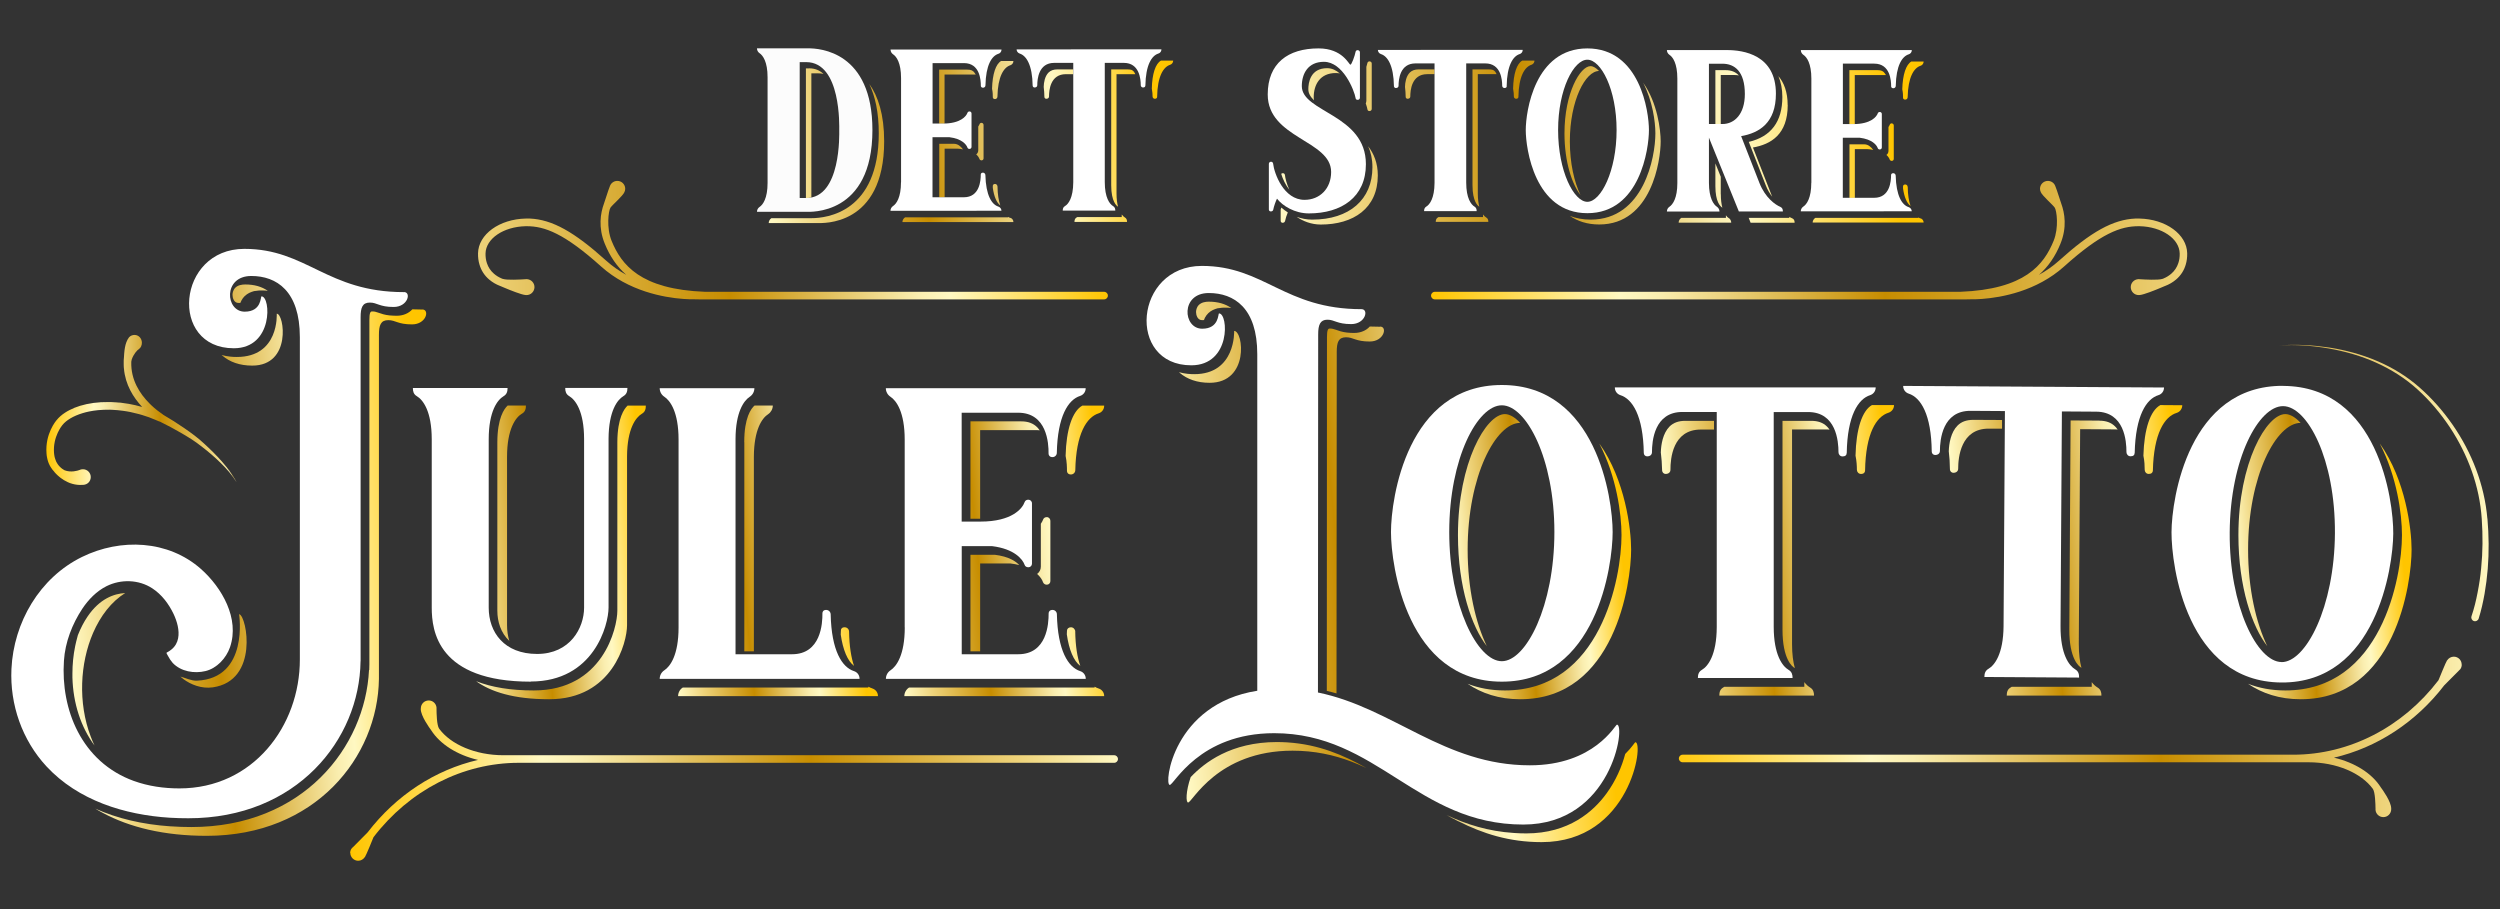 <?xml version="1.0" encoding="UTF-8"?>
<svg id="Layer_1" data-name="Layer 1" xmlns="http://www.w3.org/2000/svg" xmlns:xlink="http://www.w3.org/1999/xlink" viewBox="0 0 330 120">
  <rect x="0" y="0" width="330" height="120" fill="#333333" stroke="none"/>
  <defs>
    <style>
      .cls-1 {
        fill: url(#Gold_2);
      }

      .cls-1, .cls-2, .cls-3, .cls-4, .cls-5, .cls-6, .cls-7, .cls-8, .cls-9, .cls-10, .cls-11, .cls-12, .cls-13, .cls-14, .cls-15, .cls-16, .cls-17, .cls-18, .cls-19, .cls-20 {
        stroke-width: 0px;
      }

      .cls-2 {
        fill: url(#linear-gradient);
      }

      .cls-3 {
        fill: url(#linear-gradient-2);
      }

      .cls-4 {
        fill: url(#Gold_2-8);
      }

      .cls-5 {
        fill: url(#Gold_2-6);
      }

      .cls-6 {
        fill: url(#Gold_2-9);
      }

      .cls-7 {
        fill: url(#Gold_2-7);
      }

      .cls-8 {
        fill: url(#Gold_2-4);
      }

      .cls-9 {
        fill: url(#Gold_2-3);
      }

      .cls-10 {
        fill: url(#Gold_2-2);
      }

      .cls-11 {
        fill: url(#Gold_2-5);
      }

      .cls-12 {
        fill: #fff;
      }

      .cls-13 {
        fill: #fcfcfc;
      }

      .cls-14 {
        fill: url(#Gold_2-15);
      }

      .cls-15 {
        fill: url(#Gold_2-16);
      }

      .cls-16 {
        fill: url(#Gold_2-11);
      }

      .cls-17 {
        fill: url(#Gold_2-14);
      }

      .cls-18 {
        fill: url(#Gold_2-12);
      }

      .cls-19 {
        fill: url(#Gold_2-13);
      }

      .cls-20 {
        fill: url(#Gold_2-10);
      }
    </style>
    <linearGradient id="Gold_2" data-name="Gold 2" x1="214.01" y1="72.13" x2="192.38" y2="74.21" gradientUnits="userSpaceOnUse">
      <stop offset="0" stop-color="#ffc500"/>
      <stop offset=".25" stop-color="#fff8c2"/>
      <stop offset=".3" stop-color="#faeeb0"/>
      <stop offset=".38" stop-color="#edd583"/>
      <stop offset=".5" stop-color="#d8ae3c"/>
      <stop offset=".6" stop-color="#c78d00"/>
      <stop offset=".8" stop-color="#e4c15b"/>
      <stop offset=".87" stop-color="#eed37a"/>
      <stop offset="1" stop-color="#fff8c2"/>
    </linearGradient>
    <linearGradient id="Gold_2-2" data-name="Gold 2" x1="249.97" y1="71.85" x2="220.87" y2="74.65" xlink:href="#Gold_2"/>
    <linearGradient id="Gold_2-3" data-name="Gold 2" x1="288.01" y1="71.78" x2="258.88" y2="74.57" xlink:href="#Gold_2"/>
    <linearGradient id="Gold_2-4" data-name="Gold 2" x1="317.03" y1="72.13" x2="295.4" y2="74.21" xlink:href="#Gold_2"/>
    <linearGradient id="Gold_2-5" data-name="Gold 2" x1="210.23" y1="72.76" x2="154.54" y2="78.11" xlink:href="#Gold_2"/>
    <linearGradient id="Gold_2-6" data-name="Gold 2" x1="85.49" y1="71.43" x2="61.53" y2="73.73" xlink:href="#Gold_2"/>
    <linearGradient id="Gold_2-7" data-name="Gold 2" x1="112.51" y1="72.25" x2="88.09" y2="74.6" xlink:href="#Gold_2"/>
    <linearGradient id="Gold_2-8" data-name="Gold 2" x1="145.84" y1="72.56" x2="118.02" y2="75.23" xlink:href="#Gold_2"/>
    <linearGradient id="Gold_2-9" data-name="Gold 2" x1="56.22" y1="71.47" x2="8.68" y2="76.04" xlink:href="#Gold_2"/>
    <linearGradient id="Gold_2-10" data-name="Gold 2" x1="152.52" y1="16.77" x2="101.2" y2="21.7" xlink:href="#Gold_2"/>
    <linearGradient id="Gold_2-11" data-name="Gold 2" x1="249.67" y1="15.64" x2="169.25" y2="23.36" xlink:href="#Gold_2"/>
    <linearGradient id="Gold_2-12" data-name="Gold 2" x1="46.24" y1="103.03" x2="147.57" y2="103.03" xlink:href="#Gold_2"/>
    <linearGradient id="Gold_2-13" data-name="Gold 2" x1="219.67" y1="76.69" x2="328.88" y2="76.69" xlink:href="#Gold_2"/>
    <linearGradient id="linear-gradient" x1="188.89" y1="31.72" x2="288.72" y2="31.72" gradientUnits="userSpaceOnUse">
      <stop offset="0" stop-color="#ffc500"/>
      <stop offset=".25" stop-color="#fff8c2"/>
      <stop offset=".3" stop-color="#faeeb0"/>
      <stop offset=".38" stop-color="#edd583"/>
      <stop offset=".5" stop-color="#d8ae3c"/>
      <stop offset=".6" stop-color="#c78d00"/>
      <stop offset=".9" stop-color="#e4c15b"/>
      <stop offset="1" stop-color="#eed37a"/>
    </linearGradient>
    <linearGradient id="linear-gradient-2" x1="3729.93" y1="31.72" x2="3813.09" y2="31.72" gradientTransform="translate(3876.18) rotate(-180) scale(1 -1)" xlink:href="#linear-gradient"/>
    <linearGradient id="Gold_2-14" data-name="Gold 2" x1="6.09" y1="54.09" x2="31.21" y2="54.09" xlink:href="#Gold_2"/>
    <linearGradient id="Gold_2-15" data-name="Gold 2" x1="21.4" y1="54.7" x2="21.48" y2="54.7" xlink:href="#Gold_2"/>
    <linearGradient id="Gold_2-16" data-name="Gold 2" x1="29.95" y1="62.66" x2="31.21" y2="62.66" xlink:href="#Gold_2"/>
  </defs>
  <path class="cls-1" d="m200.66,55.82c-.7-.75-1.4-1.16-2.01-1.16-2.47,0-6.2,6.38-6.2,15.97,0,6.9,1.84,12.15,3.81,14.66-1.48-3.08-2.53-7.55-2.53-12.74,0-9.76,3.73-16.72,6.93-16.73Zm10.47,2.77c2.24,4.31,2.91,9.27,2.91,12.04,0,5.71-2.77,20.51-15.39,20.51-1.84,0-3.49-.32-4.93-.88,1.86,1.26,4.14,2.04,6.96,2.04,12.51,0,14.63-15.33,14.63-19.75,0-2.68-.78-9.21-4.17-13.96Z"/>
  <path class="cls-10" d="m238.92,90.74c-.23-.14-.49-.35-.75-.7v.62h-10.57s-.08.06-.12.08c-.43.24-.53.62-.53,1.08h12.5c0-.44-.09-.82-.53-1.08Zm-12.67-35.19h-3.79c-.88,0-1.57.24-2.09.76-.88.9-1.11,2.38-1.14,3.38,0,.02-.02.03,0,.05.09.7.15,1.49.17,2.38.02.24.21.44.46.44.43,0,.64-.26.64-.55-.01-1.46.29-5.31,4-5.31h1.75v-1.14Zm12.82,0h-3.78v27.57c0,3.91,1.31,4.89,1.58,5.04.02.02.03.02.05.03-.23-.81-.37-1.84-.37-3.17v-28.33h4.55c.14,0,.27,0,.4.03-.09-.14-.21-.29-.33-.41-.52-.52-1.2-.76-2.1-.76Zm8.04-2.09c-1.31.73-2.1,3.17-2.18,6.67v.02c.15.72.18,1.4.18,1.86,0,.26.2.55.55.55s.53-.2.53-.44c.08-4.92,1.49-7.14,3.09-7.64.43-.14.73-.53.73-.99v-.02h-2.91Z"/>
  <path class="cls-9" d="m276.86,90.74c-.23-.14-.49-.35-.75-.7v.62h-10.57s-.08.06-.12.08c-.43.24-.53.62-.53,1.08h12.5c0-.44-.09-.82-.53-1.08Zm-12.58-35.3l-3.79-.02c-.88,0-1.57.23-2.09.75-.89.89-1.13,2.37-1.16,3.37,0,.02-.02.03,0,.05.09.7.14,1.49.15,2.38.01.24.21.44.45.44.43,0,.64-.25.64-.54,0-1.46.32-5.31,4.04-5.29h1.75s0-1.13,0-1.13Zm12.82.08l-3.78-.02-.17,27.57c-.02,3.91,1.28,4.9,1.55,5.05.02.02.03.02.05.03-.22-.81-.35-1.84-.35-3.17l.18-28.33,4.55.03c.14,0,.27,0,.4.03-.09-.14-.21-.29-.33-.41-.51-.52-1.2-.77-2.1-.77Zm8.05-2.04c-1.31.72-2.12,3.15-2.22,6.65v.02c.15.72.17,1.4.17,1.86,0,.26.19.55.54.55s.53-.19.54-.44c.11-4.92,1.54-7.13,3.14-7.62.43-.13.73-.53.74-.99v-.02s-2.91-.02-2.91-.02Z"/>
  <path class="cls-8" d="m303.68,55.82c-.7-.75-1.4-1.16-2.01-1.16-2.47,0-6.2,6.38-6.2,15.97,0,6.9,1.84,12.15,3.81,14.66-1.48-3.08-2.53-7.55-2.53-12.74,0-9.76,3.73-16.72,6.93-16.73Zm10.47,2.77c2.24,4.31,2.91,9.27,2.91,12.04,0,5.71-2.77,20.51-15.39,20.51-1.84,0-3.49-.32-4.93-.88,1.86,1.26,4.14,2.04,6.96,2.04,12.51,0,14.63-15.33,14.63-19.75,0-2.68-.78-9.21-4.17-13.96Z"/>
  <path class="cls-11" d="m215.87,97.98c-.08,0-.47.69-1.35,1.55v.02c-.43,1.63-1.23,3.5-2.44,5.16-1.75,2.42-5.01,5.3-10.61,5.3-.57,0-1.12-.02-1.66-.06-3.37-.22-6.24-1.13-8.85-2.36.51.29,1.03.57,1.56.83,0,0,0,0,.02,0,3.15,1.59,6.63,2.74,10.95,2.74,11.71,0,13.55-13.19,12.38-13.19Zm-45.86.02s-.09-.01-.14-.01c-.42-.02-.86-.04-1.3-.04-6.09,0-9.58,2.71-11.4,4.63-.66,1.91-.64,3.35-.34,3.35.56,0,3.85-6.84,13.78-6.84,2.92,0,5.45.56,7.77,1.44.68.26,1.34.54,1.99.85-3.09-1.75-6.34-3.11-10.37-3.38Zm12.14-54.87c-.46,0-.91-.01-1.34-.03-.44.5-1.16.85-2.07.85-.36,0-.67-.02-.94-.05-.66-.08-1.08-.23-1.43-.36-.31-.09-.49-.17-.76-.17-.04,0-.08,0-.11,0h0c-.2.02-.34.18-.34,1.15l-.02,45.99v.69c.42.1.87.21,1.28.33v-.68l.03-44.41c0-1.25.23-1.92,1.22-1.92s1.25.56,3.14.56,2.36-1.97,1.37-1.97Zm-19.24.55s.24,5.71-5.27,5.71c-.28,0-.54-.01-.8-.04-.01,0-.02,0-.04,0-.41-.04-.8-.12-1.17-.22.04.03.07.06.11.1.95.81,2.27,1.3,3.93,1.3,5.26,0,4.48-6.85,3.23-6.85Zm-3.36-3.86c-.4,0-.96.08-1.32.45-.3.32-.35.72-.35.92,0,.37.17,1.07.8,1.07.09,0,.17,0,.24-.01.15-.44.44-.85.87-1.15.18-.12.38-.22.6-.3.21-.09.44-.14.7-.15.15-.03.32-.04.49-.04.1,0,.21,0,.32,0,.21,0,.42.02.63.05-.79-.56-1.79-.84-2.98-.84Z"/>
  <path class="cls-5" d="m82.85,53.53c-.46.43-1.34,1.63-1.36,4.8v22.29c0,2.22-1.87,10.52-11.04,10.52-3.01,0-5.54-.41-7.6-1.22,1.93,1.39,4.95,2.38,9.64,2.38,8.34,0,10.28-7.48,10.28-9.76v-22.29c.02-3.7,1.17-5.16,1.95-5.63.43-.24.53-.62.53-1.08h-2.41Zm-13.96,1.08c.43-.24.53-.62.53-1.08h-2.41c-.46.43-1.36,1.66-1.36,4.87v22.21c0,1.45.46,2.94,1.58,3.99-.2-.65-.3-1.35-.3-2.07v-22.21c0-3.76,1.17-5.24,1.95-5.71Z"/>
  <path class="cls-7" d="m112.73,87.9c-.85-.66-1.46-2.1-1.75-4.13.02-.21.02-.38.02-.53-.02-.23.15-.44.49-.44s.59.26.59.59c.03,1.89.27,3.38.65,4.51Zm2.44,2.98c-.18-.06-.37-.14-.55-.24v.11h-24.48s-.02.01-.02.01c-.38.24-.61.67-.61,1.13h26.38v-.02c0-.46-.3-.85-.73-.99Zm-16.92-32.52v27.62h1.26v-25.72c.02-3.58,1.1-5.09,1.89-5.59.38-.26.61-.69.61-1.14h-2.41c-.46.4-1.36,1.6-1.36,4.83Z"/>
  <path class="cls-4" d="m141.94,83.36c-.02-.3-.26-.56-.58-.56s-.52.21-.52.46c0,.14,0,.29-.02.47.29,2.06.91,3.52,1.78,4.17-.4-1.14-.64-2.65-.67-4.54Zm3.81,8.51v.02h-26.38c0-.46.24-.88.62-1.13,0,0,.02,0,.02-.01h24.48v-.11c.17.11.35.18.53.24.44.14.73.53.73.99Zm-10.95-36.25h-6.7v12.85h1.28v-11.69h7.46c.14,0,.27,0,.4.03-.09-.14-.2-.27-.32-.4-.52-.53-1.22-.79-2.12-.79Zm-6.7,17.62v12.74h1.28v-11.6h4c.43.05.81.12,1.16.21-.44-.49-1.37-1.13-3.24-1.36h-3.2Zm10.08,3.94c.26,0,.47-.21.47-.47v-7.96c0-.27-.21-.49-.47-.49s-.43.14-.49.32c-.06.15-.15.35-.3.56v5.66c0,.4-.2.75-.49.96.44.4.69.81.78,1.1.08.18.24.32.5.32Zm4.69-23.64c-1.32.73-2.13,3.17-2.21,6.64.17.79.18,1.54.18,1.99,0,.23.17.46.52.46.32,0,.56-.24.58-.55.09-4.84,1.51-7.02,3.08-7.52.44-.14.73-.53.73-1v-.02h-2.88Z"/>
  <path class="cls-6" d="m16.53,78.28c-1.47.08-3.38.74-4.99,3.13,0,0,0,0,0,0-.45.67-.88,1.47-1.26,2.43-.08.28-.16.56-.22.84-.05.21-.1.42-.14.63-.24,1.18-.36,2.39-.36,3.6,0,.17,0,.34,0,.51.09,3.42,1.12,6.56,2.92,8.99-.19-.39-.36-.79-.51-1.2-1.68-4.43-1.42-9.65.32-13.67.98-2.25,2.41-4.12,4.24-5.26Zm15.08,2.79s-.04,0-.05,0c0,0,1.34,8.48-5.58,8.78-.72.03-1.54-.38-2.17-.54.12.11.26.22.4.33.97.72,2.38,1.3,3.88,1.09,6.11-.88,4.49-9.35,3.51-9.65Zm4.92-39.66s.36,5.71-5.27,5.71c-.28,0-.55-.01-.81-.04h-.02c-.41-.04-.8-.12-1.18-.22.04.04.08.07.12.1.95.81,2.25,1.3,3.92,1.3,5.25,0,4.22-6.85,3.25-6.85Zm19.22-.55c-.46,0-.9-.01-1.32-.03-.46.5-1.16.85-2.07.85-.32,0-.6-.02-.86-.04-.01,0-.02,0-.04,0-.69-.07-1.14-.23-1.5-.36-.29-.09-.49-.17-.75-.17-.04,0-.08,0-.12,0h0c-.2.02-.33.18-.33,1.15v45.43l-.02.76h-.03c-.5,10.18-8.74,20.72-23.45,20.72-.9,0-1.79-.03-2.65-.09-.03,0-.06,0-.08,0-3.71-.25-7.06-1.04-9.95-2.34.32.2.66.39,1.01.57,3.51,1.89,8.06,3.02,13.7,3.02,14.3,0,22.59-10.37,22.73-20.72v-45.43c0-1.25.24-1.92,1.23-1.92s1.25.56,3.14.56,2.36-1.97,1.35-1.97Zm-23.39-3.31c-.41,0-.97.08-1.32.45-.3.32-.35.72-.35.92,0,.37.17,1.07.8,1.07.09,0,.17,0,.24-.01.16-.44.44-.85.87-1.14.18-.12.38-.23.61-.31.21-.09.44-.14.7-.15.15-.03.32-.04.49-.04.1,0,.2,0,.31,0,.21,0,.42.02.64.05-.8-.56-1.79-.84-2.98-.84Z"/>
  <path class="cls-20" d="m106.82,9.03h-.44v17.11h.04c.24,0,.47-.02.68-.07V9.68h.86c.27,0,.52.02.74.08-.53-.5-1.14-.74-1.89-.74Zm7.93,2.07c.76,1.58,1.25,3.69,1.25,6.49,0,10.41-6.83,11.21-8.92,11.21h-5.26s0,0,0,0c-.21.14-.35.38-.35.64h6.46c.47,0,8.78.56,8.78-10.79,0-3.56-.81-5.96-1.96-7.56Zm38.5-3.1c-.73.4-1.17,1.76-1.21,3.7h0c.08.4.1.78.1,1.04,0,.14.11.3.3.3s.3-.11.3-.24c.04-2.73.83-3.97,1.72-4.25.24-.08.4-.3.4-.55h0s-1.61,0-1.61,0Zm-3.61,1.79h.22c-.05-.08-.08-.2-.18-.32-.19-.22-.32-.31-.9-.31h-2.1v15.31c0,2.17.73,2.71.88,2.8,0,0,.02,0,.02.02-.12-.45-.2-1.02-.2-1.76v-15.74h2.25Zm-1.16,18.91c-.13-.08-.27-.2-.41-.39v.34h-5.87s-.04.04-.07.04c-.24.14-.3.35-.3.6h6.94c0-.24-.05-.46-.3-.6Zm-8.92-19.54c-.49,0-.87.14-1.16.42-.49.5-.62,1.32-.63,1.88,0,0,0,.02,0,.02.05.39.08.83.09,1.32,0,.13.12.24.25.24.24,0,.36-.14.36-.3,0-.81.16-2.95,2.23-2.95h.97v-.63h-2.11Zm-7.9,15.44c0-.17-.14-.32-.32-.32-.19,0-.29.12-.29.26,0,.08,0,.16,0,.26.16,1.14.5,1.95.99,2.32-.22-.63-.36-1.47-.37-2.52Zm.52-16.57c-.74.4-1.18,1.76-1.23,3.69.1.44.1.85.1,1.11,0,.13.09.25.29.25.18,0,.31-.14.32-.3.05-2.69.84-3.9,1.71-4.17.24-.08.4-.3.4-.56h0s-1.6,0-1.6,0Zm-2.61,8.18c-.14,0-.24.08-.27.18-.04.08-.09.2-.17.31v3.15c0,.22-.11.42-.27.53.24.22.38.45.43.61.04.1.14.18.28.18s.26-.12.26-.26v-4.42c0-.15-.12-.27-.26-.27Zm-3.69,2.77h-1.9v7.08h.71v-6.44h1.69c.17,0,.55.05.74.1-.33-.42-.67-.74-1.23-.74Zm2.78-9.35c-.22-.32-.47-.44-.97-.44h-3.72v7.14h.71v-6.49h4.12c-.05-.08-.09-.12-.14-.2Zm4.71,19.14c-.1-.03-.2-.08-.3-.14v.06h-13.6s0,0,0,0c-.21.14-.35.37-.35.62h14.65c0-.26-.16-.48-.4-.56Z"/>
  <path class="cls-16" d="m236.56,28.81c-.11-.04-.23-.1-.37-.19v.14h-5.36l.25.64h5.81c0-.26-.06-.48-.33-.59Zm-.59-14.95c0-1.73-.49-2.96-1.22-3.81.34.8.52,1.72.52,2.76,0,3.24-1.49,5.23-4.43,5.92l2.23,5.7c.24.63.55,1.14.87,1.54-.04-.11-.09-.22-.14-.33l-2.41-6.17c2.39-.42,4.59-1.73,4.59-5.61Zm-8.83,11.78v-2.31l-.71-1.76v3.01c0,2.06.65,2.65.86,2.79.02.02.04.02.06.04-.12-.46-.2-1.03-.2-1.77Zm.65-16.38h-1.36v7.11h.71v-6.47h1.77c.21,0,.42.02.62.06-.42-.46-1-.7-1.74-.7Zm.39,19.52c-.12-.08-.25-.19-.36-.36v.34h-5.9s0,.01,0,.01c-.21.13-.34.37-.34.62h6.94c0-.26-.13-.49-.34-.62Zm-11.29-17.87c1.24,2.39,1.62,5.15,1.62,6.69,0,3.17-1.54,11.39-8.55,11.39-1.02,0-1.94-.18-2.74-.49,1.03.7,2.3,1.13,3.87,1.13,6.95,0,8.12-8.52,8.12-10.97,0-1.49-.43-5.12-2.32-7.75Zm-5.82-1.54c-.39-.41-.78-.64-1.12-.64-1.37,0-3.44,3.54-3.44,8.87,0,3.83,1.02,6.74,2.11,8.14-.82-1.71-1.4-4.19-1.4-7.08,0-5.42,2.07-9.29,3.85-9.29Zm-30.31-1.27c-.12,0-.24.1-.26.21-.03.14-.08.32-.14.51v4.49c0,.12-.04.24-.08.34.12.34.19.62.23.82.02.11.1.19.28.19.15,0,.28-.13.28-.28v-5.99c0-.14-.1-.29-.3-.29Zm-5.57.9c-2.25,0-2.49,1.95-2.49,2.78,0,.55.29,1.02.75,1.46-.02-.13-.04-.26-.04-.4,0-1.66.83-3.2,2.92-3.2.19,0,.36.02.53.06-.48-.42-1.04-.7-1.67-.7Zm5.4,10.29c.36.8.57,1.71.57,2.78,0,4.27-3.04,6.92-7.95,6.92-.72,0-1.42-.14-2.05-.37.83.58,1.95,1.02,3.18,1.02,4.3,0,7.53-2.13,7.53-6.49,0-1.62-.51-2.85-1.28-3.85Zm-10.98,3.81c-.02-.14-.13-.24-.27-.24-.09,0-.17.03-.22.09.2.67.56,1.45,1.08,2.11-.35-.76-.54-1.5-.59-1.96Zm-.47,4.29c-.03.09-.06.18-.09.27v1.5c0,.13.11.25.25.25.19,0,.3-.11.33-.24.06-.31.21-.78.36-1.13-.31-.2-.6-.42-.85-.64Zm31.8-19.39c-.73.4-1.17,1.76-1.21,3.7h0c.08.4.1.78.1,1.04,0,.14.11.3.3.3s.3-.11.3-.24c.04-2.73.83-3.97,1.72-4.25.24-.08.4-.3.4-.55h0s-1.61,0-1.61,0Zm-3.61,1.79h.22c-.05-.08-.08-.2-.18-.32-.19-.22-.32-.31-.9-.31h-2.1v15.31c0,2.17.73,2.71.88,2.8,0,0,.02,0,.02.02-.12-.45-.2-1.02-.2-1.76v-15.74h2.25Zm-1.16,18.91c-.13-.08-.27-.2-.41-.39v.34h-5.87s-.04.04-.07.04c-.24.14-.3.35-.3.6h6.94c0-.24-.05-.46-.3-.6Zm-8.92-19.54c-.49,0-.87.14-1.16.42-.49.5-.62,1.32-.63,1.88,0,0,0,.02,0,.02.05.39.08.83.09,1.32,0,.13.12.24.25.24.24,0,.36-.14.36-.3,0-.81.16-2.95,2.23-2.95h.97v-.63h-2.11Zm64.56,15.51c0-.17-.14-.32-.32-.32-.19,0-.29.12-.29.26,0,.08,0,.16,0,.26.16,1.14.5,1.95.99,2.32-.22-.63-.36-1.47-.37-2.52Zm.52-16.57c-.74.4-1.18,1.76-1.23,3.69.1.44.1.85.1,1.11,0,.13.09.25.29.25.18,0,.31-.14.32-.3.05-2.69.84-3.9,1.71-4.17.24-.08.4-.3.4-.56h0s-1.6,0-1.6,0Zm-2.61,8.18c-.14,0-.24.08-.27.18-.04.08-.09.2-.17.31v3.15c0,.22-.11.42-.27.53.24.22.38.45.43.61.04.1.14.18.28.18s.26-.12.26-.26v-4.42c0-.15-.12-.27-.26-.27Zm-3.69,2.77h-1.9v7.08h.71v-6.44h1.69c.17,0,.55.05.74.1-.33-.42-.67-.74-1.23-.74Zm2.78-9.35c-.22-.32-.47-.44-.97-.44h-3.72v7.14h.71v-6.49h4.12c-.05-.08-.09-.12-.14-.2Zm4.71,19.14c-.1-.03-.2-.08-.3-.14v.06h-13.6s0,0,0,0c-.21.14-.35.37-.35.62h14.65c0-.26-.16-.48-.4-.56Z"/>
  <g>
    <path class="cls-12" d="m70.07,89.98c-12.31,0-13.08-6.74-13.08-9.76v-22.22c0-3.75-1.17-5.23-1.96-5.7-.44-.26-.53-.64-.53-1.08h12.5c0,.45-.1.83-.53,1.08-.79.47-1.96,1.95-1.96,5.7v22.21c0,3.24,2.03,6.11,6.39,6.11s6.2-3.45,6.2-6.11v-22.25c0-3.73-1.17-5.2-1.96-5.67-.44-.26-.53-.64-.53-1.08h8.21c0,.45-.1.83-.53,1.08-.78.46-1.94,1.93-1.96,5.62v22.29c0,2.28-1.93,9.76-10.27,9.76Z"/>
    <path class="cls-12" d="m89.57,82.8v-24.78c0-3.63-1.1-5.14-1.88-5.65-.38-.25-.61-.67-.61-1.13h12.5c0,.46-.23.88-.61,1.13-.78.51-1.87,2.01-1.88,5.6v28.39h7.46c3.81,0,4.03-4.06,4.01-5.42,0-.22.15-.43.49-.43s.59.26.6.59c.1,4.81,1.51,6.99,3.08,7.49.44.14.73.54.73,1v.02h-26.38c0-.46.23-.88.61-1.13.79-.52,1.88-2.03,1.88-5.65Z"/>
    <path class="cls-12" d="m119.42,82.8v-24.78c0-3.63-1.1-5.14-1.88-5.65-.38-.25-.61-.67-.61-1.13h26.38v.02c0,.46-.3.86-.73,1-1.58.5-2.98,2.68-3.08,7.52,0,.31-.26.56-.57.56-.36,0-.52-.23-.52-.46.02-1.39-.22-5.4-4.01-5.4h-7.46v14.37h2.49c4.15,0,5.52-1.72,5.82-2.57.07-.19.23-.32.49-.32s.48.21.48.48v7.97c0,.26-.21.47-.47.47-.27,0-.44-.13-.5-.32-.26-.73-1.34-2.11-4.3-2.47h-4v14.27h7.46c3.79,0,4.02-4.01,4.01-5.4,0-.24.17-.45.52-.45.31,0,.56.25.57.56.1,4.83,1.51,7.02,3.08,7.52.44.14.73.54.73,1v.02h-26.38c0-.46.23-.88.61-1.13.79-.52,1.88-2.03,1.88-5.65Z"/>
    <path class="cls-12" d="m198.24,50.82c-12.51,0-14.63,14.99-14.63,19.41s2.12,19.75,14.63,19.75,14.63-15.32,14.63-19.75-2.12-19.41-14.63-19.41Zm0,36.46c-3.2,0-6.94-7.28-6.94-17.05s3.74-16.73,6.94-16.73,6.94,6.96,6.94,16.73-3.74,17.05-6.94,17.05Z"/>
    <path class="cls-12" d="m243.76,59.81c0,.25-.17.44-.54.44-.34,0-.54-.28-.54-.55,0-1.47-.3-5.31-4.01-5.31h-4.54v28.33c0,3.75,1.17,5.24,1.96,5.7.44.26.53.64.53,1.08h-12.5c0-.45.1-.83.53-1.08.79-.46,1.95-1.94,1.96-5.65v-28.39h-4.54c-3.71,0-4.01,3.85-4.01,5.31,0,.29-.2.55-.64.55-.24,0-.44-.19-.44-.44-.08-4.92-1.5-7.14-3.09-7.64-.44-.14-.73-.54-.73-1v-.02h34.43v.02c0,.46-.3.86-.73,1-1.59.5-3.01,2.72-3.09,7.64Z"/>
    <path class="cls-12" d="m281.77,59.8c0,.25-.17.44-.54.43-.34,0-.54-.29-.54-.55.01-1.47-.27-5.31-3.98-5.34l-4.54-.03-.18,28.33c-.02,3.75,1.14,5.24,1.93,5.71.44.26.53.65.52,1.09l-12.5-.08c0-.45.11-.83.54-1.08.79-.46,1.96-1.92,1.99-5.63l.18-28.39-4.54-.03c-3.71-.02-4.04,3.82-4.04,5.29,0,.29-.21.54-.64.54-.24,0-.44-.2-.44-.44-.05-4.92-1.45-7.15-3.04-7.66-.44-.14-.73-.54-.73-1v-.02s34.43.21,34.43.21v.02c0,.46-.3.86-.74.99-1.59.49-3.02,2.7-3.13,7.62Z"/>
    <path class="cls-12" d="m301.39,50.93c-12.51-.08-14.73,14.89-14.75,19.32s1.99,19.76,14.51,19.84c12.51.08,14.73-15.23,14.76-19.65.03-4.42-2-19.42-14.51-19.5Zm-.23,36.46c-3.2-.02-6.9-7.32-6.84-17.09.06-9.77,3.84-16.71,7.05-16.69s6.9,7.01,6.84,16.78c-.06,9.77-3.85,17.03-7.05,17.01Z"/>
    <path class="cls-12" d="m118.94,24.07v-13.76c0-2.02-.61-2.85-1.05-3.14-.21-.14-.34-.37-.34-.63h14.65c0,.26-.16.49-.41.56-.88.28-1.66,1.49-1.71,4.17,0,.17-.14.31-.32.31-.2,0-.29-.13-.29-.25,0-.77-.12-3-2.23-3h-4.14v7.98h1.38c2.3,0,3.07-.96,3.23-1.43.04-.1.13-.17.27-.17s.26.12.26.26v4.43c0,.14-.12.26-.26.26-.15,0-.24-.07-.28-.18-.14-.41-.74-1.17-2.39-1.37h-2.22v7.93h4.14c2.1,0,2.23-2.23,2.23-3,0-.13.09-.25.29-.25.17,0,.31.14.32.31.06,2.68.84,3.9,1.71,4.17.24.08.41.3.41.55h0s-14.65.01-14.65.01c0-.25.13-.49.34-.63.44-.29,1.05-1.12,1.05-3.14Z"/>
    <path class="cls-12" d="m151.18,11.31c0,.14-.1.24-.3.24-.19,0-.3-.16-.3-.3,0-.81-.17-2.95-2.23-2.95h-2.52v15.73c0,2.08.65,2.91,1.09,3.17.24.14.3.36.3.6h-6.94c0-.25.06-.46.3-.6.44-.26,1.08-1.08,1.09-3.14v-15.76h-2.52c-2.06,0-2.23,2.14-2.23,2.95,0,.16-.11.3-.36.3-.14,0-.24-.11-.25-.24-.04-2.73-.83-3.96-1.71-4.24-.24-.08-.41-.3-.41-.55h0s19.12-.01,19.12-.01h0c0,.26-.16.49-.41.56-.88.28-1.67,1.51-1.71,4.24Z"/>
    <path class="cls-12" d="m168.58,26.19c-.18.34-.43,1.06-.51,1.48-.03.14-.13.24-.33.24-.14,0-.25-.11-.25-.25v-6.03c0-.15.11-.28.29-.28.14,0,.25.1.27.24.15,1.32,1.4,4.79,4.15,4.79,1.99,0,3.51-1.46,3.51-3.68,0-4.2-8.37-4.44-8.37-10.23,0-4.11,2.66-6.08,6.71-6.08,3.19,0,4,2.15,4.21,2.15.15,0,.57-1.14.68-1.71.02-.12.13-.21.26-.21.2,0,.31.14.31.29v5.99c0,.16-.13.28-.28.28-.18,0-.26-.08-.28-.19-.19-1.11-1.69-4.83-4.19-4.83-2.09,0-2.92,1.54-2.92,3.21,0,3.46,8.46,3.72,8.46,10.3,0,4.36-3.23,6.5-7.53,6.5-1.86,0-3.46-.99-4.2-1.94Z"/>
    <path class="cls-12" d="m198.89,11.38c0,.14-.1.24-.3.24-.19,0-.3-.16-.3-.3,0-.81-.17-2.95-2.23-2.95h-2.52v15.73c0,2.08.65,2.91,1.09,3.17.24.14.29.36.29.6h-6.94c0-.25.06-.46.29-.6.44-.26,1.08-1.08,1.09-3.14v-15.76h-2.52c-2.06,0-2.23,2.14-2.23,2.95,0,.16-.11.3-.36.3-.14,0-.24-.11-.25-.24-.04-2.73-.83-3.96-1.71-4.24-.24-.08-.41-.3-.41-.55h0s19.12-.01,19.12-.01h0c0,.26-.16.49-.41.56-.88.28-1.67,1.51-1.71,4.24Z"/>
    <path class="cls-12" d="m209.53,6.39c-6.95,0-8.13,8.32-8.13,10.78s1.18,10.97,8.13,10.97,8.13-8.51,8.13-10.97-1.18-10.78-8.13-10.78Zm0,20.25c-1.78,0-3.86-4.04-3.86-9.47s2.08-9.29,3.86-9.29,3.86,3.87,3.86,9.29-2.08,9.47-3.86,9.47Z"/>
    <path class="cls-12" d="m229.53,27.91h5.81c0-.26-.06-.48-.33-.6-.65-.27-1.99-1.18-2.77-3.17l-2.41-6.17c2.39-.42,4.59-1.74,4.59-5.6,0-5.15-4.3-5.76-6.48-5.76h-7.91c0,.25.13.49.34.63.44.29,1.04,1.12,1.04,3.13v13.79c0,2.01-.61,2.84-1.04,3.13-.21.14-.34.37-.34.63h6.94c0-.25-.13-.49-.34-.63-.44-.29-1.04-1.12-1.05-3.14v-5.98l3.95,9.75Zm-3.95-19.5h1.78c1.62,0,2.96,1.03,2.96,4,0,2.64-1.36,3.96-2.96,3.96h-1.78v-7.95Z"/>
    <path class="cls-12" d="m239.1,24.14v-13.76c0-2.02-.61-2.85-1.05-3.14-.21-.14-.34-.37-.34-.63h14.65c0,.26-.16.49-.41.56-.88.28-1.66,1.49-1.71,4.17,0,.17-.14.31-.32.31-.2,0-.29-.13-.29-.25,0-.77-.12-3-2.23-3h-4.14v7.98h1.38c2.3,0,3.07-.96,3.23-1.43.04-.1.13-.17.27-.17s.26.12.26.26v4.43c0,.14-.12.26-.26.26-.15,0-.24-.07-.28-.18-.14-.41-.74-1.17-2.39-1.37h-2.22v7.93h4.14c2.1,0,2.23-2.23,2.23-3,0-.13.1-.25.29-.25.17,0,.31.14.32.31.06,2.68.84,3.9,1.71,4.17.24.08.41.3.41.55h0s-14.65.01-14.65.01c0-.25.13-.49.34-.63.44-.29,1.05-1.12,1.05-3.14Z"/>
    <path class="cls-12" d="m154.41,103.61c-.81,0,.43-10.69,11.55-12.43v-44.42c.01-6.11-3.07-8.08-6.4-8.08-3.76,0-3.43,4.71-.87,4.71,2.26,0,2.08-2.02,2.22-2.02,1.25,0,1.6,6.85-3.66,6.85-8.58,0-7.54-13.12,1.39-13.12,8.24,0,10.9,5.71,21.08,5.71,1,0,.52,1.97-1.36,1.97s-2.19-.58-3.14-.58-1.22.67-1.22,1.92l-.03,47.29c9.91,2.03,16.65,9.61,27.97,9.61,8.52,0,11.28-5.37,11.5-5.37,1.17,0-.67,13.19-12.37,13.19-14.02,0-19.27-12.06-32.88-12.06-9.93,0-13.21,6.83-13.78,6.83Z"/>
    <path class="cls-13" d="m106.67,6.38h-6.75c0,.26.13.5.34.64.44.29,1.06,1.14,1.06,3.17v13.96c0,2.04-.62,2.88-1.06,3.17-.21.14-.34.38-.34.64h6.46c.47,0,8.78.55,8.78-10.79,0-10.36-6.94-10.8-8.49-10.79Zm-.25,19.76h-.86V8.2h.86c4.63,0,4.36,8.51,4.36,8.97,0,.47.27,8.97-4.36,8.97Z"/>
    <path class="cls-12" d="m53.33,38.56c-10.18,0-12.84-5.71-21.08-5.71-8.93,0-9.97,13.12-1.39,13.12,5.25,0,4.9-6.85,3.66-6.85-.14,0,.04,2.02-2.22,2.02-2.56,0-2.89-4.71.87-4.71,3.33,0,6.41,1.97,6.41,8.08v42.54c.01,8.77-6.17,17.02-15.9,17.02-2.04,0-4.1-.29-6.03-.99-1.63-.59-3.14-1.48-4.43-2.65-1.2-1.09-2.19-2.4-2.94-3.84-.75-1.43-1.26-2.98-1.56-4.56-.3-1.58-.39-3.21-.28-4.82.16-2.43,1.08-4.82,2.42-6.85.82-1.23,1.89-2.33,3.21-2.99,1.9-.94,4.24-.88,6.03.29,1.24.81,2.17,2.04,2.81,3.38.45.95.81,2.17.6,3.22-.11.56-.38,1.08-.9,1.49-.19.15-.4.29-.62.4-.05.03.07.26.24.53.13.25.3.51.5.74.03.05.06.08.07.09,1.08,1.14,2.85,1.43,4.33,1.07s2.73-1.69,3.23-3.15c1.3-3.77-1.07-7.87-3.83-10.32-4.33-3.83-10.6-4.09-15.69-1.6-5.61,2.74-9.04,8.65-9.33,14.79-.22,4.71,1.41,9.4,4.63,12.87,4.17,4.49,10.31,6.4,16.28,6.77.82.05,1.63.07,2.45.07,14.29,0,22.59-10.37,22.72-20.72h.01v-45.43c0-1.25.24-1.92,1.22-1.92s1.25.58,3.14.58,2.36-1.97,1.36-1.97Z"/>
  </g>
  <path class="cls-18" d="m46.24,112.58c0,.57.47,1.04,1.04,1.04.37,0,.69-.2.88-.49,0,0,0,0,.01,0,.14-.18,1.03-2.36,1.13-2.62,4.74-6.19,11.76-9.82,19.18-9.82h78.59c.28,0,.5-.22.5-.5,0-.28-.22-.5-.5-.5h-80.61c-3.73,0-6.97-1.43-8.49-3.5h0c-.32-.42-.35-2.08-.35-2.62,0-.03,0-.05,0-.07s0-.05,0-.07c0-.02,0-.03,0-.03,0,0,0,0,0,0-.05-.53-.49-.94-1.03-.94-.58,0-1.04.47-1.04,1.04,0,0,0,.01,0,.02,0,.03-.01.05-.01.08.01.91,1.11,2.43,1.38,2.8,1.17,1.83,3.41,3.26,6.18,3.91-5.66,1.31-10.81,4.66-14.57,9.56h0s-1.9,1.92-1.9,1.92c-.07.05-.13.11-.18.18l-.06.06s0,0,0,0c-.11.16-.17.36-.17.57Z"/>
  <path class="cls-19" d="m324.94,87.72c0-.58-.46-1.04-1.04-1.04-.37,0-.69.2-.88.49,0,0,0,0-.01,0-.14.18-1.02,2.36-1.13,2.62-4.73,6.19-11.76,9.83-19.18,9.83h-80.59c-.28,0-.5.22-.5.5s.22.5.5.5h82.61c3.73,0,6.97,1.43,8.49,3.5h0c.32.42.35,2.08.36,2.62,0,.02,0,.05,0,.08,0,.02,0,.04,0,.07v.03h0c.05.53.49.94,1.03.94.58,0,1.04-.47,1.04-1.04v-.02s0-.06,0-.08c-.01-.91-1.11-2.43-1.38-2.8-1.16-1.83-3.41-3.26-6.18-3.91,5.66-1.31,10.81-4.66,14.57-9.56h0s1.9-1.91,1.9-1.91c.07-.06.13-.12.18-.18l.06-.06s0,0-.01,0c.11-.16.17-.36.17-.56Zm3.39-19.28c-.38-4.45-2.06-8.72-4.57-12.35-1.26-1.82-2.73-3.49-4.39-4.95-1.66-1.46-3.57-2.63-5.6-3.49-2.03-.87-4.17-1.44-6.34-1.78-2.17-.32-4.37-.45-6.56-.27,2.19-.14,4.39.03,6.54.4,2.15.38,4.27.98,6.26,1.88,1.99.9,3.85,2.07,5.46,3.54,1.61,1.46,3.02,3.14,4.23,4.95,2.4,3.62,3.95,7.82,4.23,12.14.15,2.17.14,4.34-.08,6.5-.1,1.08-.26,2.15-.47,3.21-.2,1.05-.46,2.12-.8,3.11v.02s-.01,0-.01,0c-.08.26.06.54.32.63s.54-.06.63-.32c.35-1.1.58-2.17.78-3.27.19-1.09.33-2.2.42-3.3.18-2.21.15-4.43-.04-6.64Z"/>
  <path class="cls-2" d="m288.71,33.44c.01.52-.05,1.02-.19,1.48-.22.77-.65,1.44-1.27,1.97-.43.37-.93.66-1.49.87,0,0-.01,0-.03.01-.07.03-.26.12-.52.22h0c-.78.33-2.19.89-2.73.95-.05,0-.1.01-.14.01-.58.02-1.06-.44-1.08-1.02-.02-.57.42-1.04.98-1.08.01,0,.03,0,.04,0,0,0,.02,0,.06,0,.04,0,.09,0,.16.01.61.04,2.33.14,2.92-.04,0,0,.02,0,.03-.01.02,0,.05-.02.07-.02.03-.02.06-.03.09-.04.38-.16.71-.37,1-.62.44-.38.75-.85.93-1.4.13-.39.19-.81.18-1.27-.04-1.96-2.37-3.54-5.32-3.6h-.12c-2.35,0-4.94.93-9.82,5.32-3.63,3.26-8.26,4.09-10.84,4.28-.06,0-.13,0-.19.01-.21.01-.4.02-.58.03-.11,0-.21,0-.3,0-.62.02-1.02.02-1.09.02h-70.06c-.28,0-.5-.22-.5-.5s.22-.5.5-.5h68.83s.5,0,.5,0c8.56-.32,11.06-3.57,12.35-6.73.71-1.75.41-4,.14-4.39-.27-.38-1.65-1.57-1.83-2.03h0c-.07-.14-.11-.29-.11-.45,0-.58.47-1.04,1.04-1.04.44,0,.82.27.97.66.06.15.26.65.79,2.32.47,1.28.78,3.16-.1,5.31-.68,1.68-1.62,3.04-2.84,4.11.91-.5,1.81-1.11,2.64-1.86,4.25-3.83,7.14-5.44,10.09-5.57h0s.14,0,.14,0c.13,0,.26,0,.38,0,3.51.07,6.27,2.09,6.32,4.58Z"/>
  <path class="cls-3" d="m63.1,33.44c-.01.52.05,1.02.19,1.48.22.77.65,1.44,1.27,1.97.43.37.93.66,1.49.87,0,0,.01,0,.03.01.07.03.26.12.52.22h0c.78.33,2.19.89,2.73.95.05,0,.1.01.14.01.58.02,1.06-.44,1.08-1.02.02-.57-.42-1.04-.98-1.08-.01,0-.03,0-.04,0,0,0-.02,0-.06,0-.04,0-.09,0-.16.01-.61.04-2.33.14-2.92-.04,0,0-.02,0-.03-.01-.02,0-.05-.02-.07-.02-.03-.02-.06-.03-.09-.04-.38-.16-.71-.37-1-.62-.44-.38-.75-.85-.93-1.4-.13-.39-.19-.81-.18-1.27.04-1.96,2.37-3.54,5.32-3.6h.12c2.35,0,4.94.93,9.82,5.32,3.63,3.26,8.26,4.09,10.84,4.28.06,0,.13,0,.19.01.21.01.4.02.58.03.11,0,.21,0,.3,0,.62.02,1.02.02,1.09.02h53.39c.28,0,.5-.22.5-.5s-.22-.5-.5-.5h-52.16s-.5,0-.5,0c-8.56-.32-11.06-3.57-12.35-6.73-.71-1.75-.41-4-.14-4.39.27-.38,1.65-1.57,1.83-2.03h0c.07-.14.11-.29.11-.45,0-.58-.47-1.04-1.04-1.04-.44,0-.82.27-.97.66-.06.15-.26.65-.79,2.32-.47,1.28-.78,3.16.1,5.31.68,1.68,1.62,3.04,2.84,4.11-.91-.5-1.81-1.11-2.64-1.86-4.25-3.83-7.14-5.44-10.09-5.57h0s-.14,0-.14,0c-.13,0-.26,0-.38,0-3.51.07-6.27,2.09-6.32,4.58Z"/>
  <g>
    <path class="cls-17" d="m31.21,63.62c-.58-.93-1.31-1.76-2.09-2.52-.78-.77-1.62-1.48-2.49-2.15-.44-.33-.87-.67-1.32-.95-.46-.29-.93-.58-1.4-.85-.91-.53-1.85-1.03-2.79-1.49,0,0-.02,0-.03-.01,0,0,0,0,0,0,0,0-.02,0-.03-.02,0,0,0,0-.01,0,0,0-.01,0-.02,0,0,0-.01,0-.02,0,0,0-.01,0-.02-.01,0,0,0,0,0,0-.14-.06-.27-.12-.4-.17-.31-.13-.62-.25-.92-.37-.3-.11-.59-.2-.88-.29-.15-.04-.3-.09-.45-.13-.73-.2-1.44-.35-2.14-.44-.44-.06-.87-.1-1.28-.12-.13,0-.26-.01-.38-.02h-.07c-.53,0-1.04.01-1.52.06-.42.04-.82.1-1.2.18-.15.03-.29.06-.44.1-.14.04-.28.08-.42.12-1.22.37-2.14.93-2.65,1.56-.02.03-1.28,1.52-1.11,3.69,0,.08.02.17.03.25.02.17.06.34.11.49.02.06.03.12.06.17.02.06.04.11.06.16.02.07.06.14.1.2.02.05.06.1.09.15,0,.02.02.04.03.05.08.12.18.24.28.34.05.05.1.1.16.15.1.09.21.17.33.24.05.04.1.06.15.09.84.32,1.69.06,1.97-.04.06-.02.09-.04.09-.04.11-.04.23-.06.36-.06.57,0,1.03.46,1.03,1.03s-.43,1-.98,1.03c-.02,0-.04,0-.06,0-2.03.17-3.4-1.28-3.72-1.65-.03-.04-.06-.08-.09-.12-.16-.17-.3-.34-.41-.53-.05-.07-.09-.14-.13-.21-.06-.11-.12-.23-.16-.34-.03-.06-.05-.13-.07-.19,0-.02-.02-.04-.02-.06-.02-.07-.04-.13-.06-.2-.02-.08-.04-.15-.05-.22-.05-.21-.08-.41-.09-.61-.21-2.61,1.27-4.35,1.34-4.42.29-.36.66-.69,1.11-.98.19-.12.38-.24.59-.34.42-.22.88-.41,1.38-.56,1.1-.34,2.4-.52,3.81-.5.08,0,.16,0,.24,0,.24,0,.48.02.73.04.11,0,.22.02.33.03.04,0,.07,0,.1,0,0,0,.02,0,.02,0,.06,0,.12.01.18.02.34.04.69.09,1.04.15.58.1,1.16.24,1.76.41h0c-1.18-1.26-2.23-2.95-2.41-5.08,0-.06-.01-.13-.02-.19,0,0,0-.02,0-.03,0-.1-.01-.2-.01-.3,0-.06,0-.12,0-.19,0-.12,0-.24,0-.36,0-.03.01-.15.02-.25.06-.9.1-2.03.68-2.79l.05-.05c.17-.17.42-.27.69-.27.53,0,.96.46.96,1.03,0,.34-.14.67-.39.83-.23.15-.71.67-.95,1.38-.02.07-.05.2-.06.29,0,0,0,0,0,.01-.08,2.38,1.12,4.23,2.42,5.52.02.02.04.04.06.06.04.04.08.08.12.12.54.52,1.1.94,1.57,1.26-.01,0-.02-.01-.03-.02-.01,0-.03-.01-.04-.01.02,0,.03.01.05.02.01,0,.02,0,.03.02,0,0,.02,0,.03.02h0s.01.01.02.02c0,0,0,0,0,0,.95.55,1.86,1.13,2.76,1.75.46.31.91.64,1.36.98.46.34.87.71,1.28,1.08.82.75,1.61,1.53,2.35,2.37.22.26.44.52.65.78.45.62.87,1.25,1.26,1.91Z"/>
    <path class="cls-14" d="m21.48,54.72s-.02-.01-.03-.02c-.02,0-.03-.02-.05-.02.01,0,.03,0,.04.01,0,0,.02.01.03.02h0Z"/>
    <path class="cls-15" d="m31.21,63.62c-.39-.65-.81-1.28-1.26-1.91.48.6.9,1.23,1.26,1.91Z"/>
  </g>
</svg>